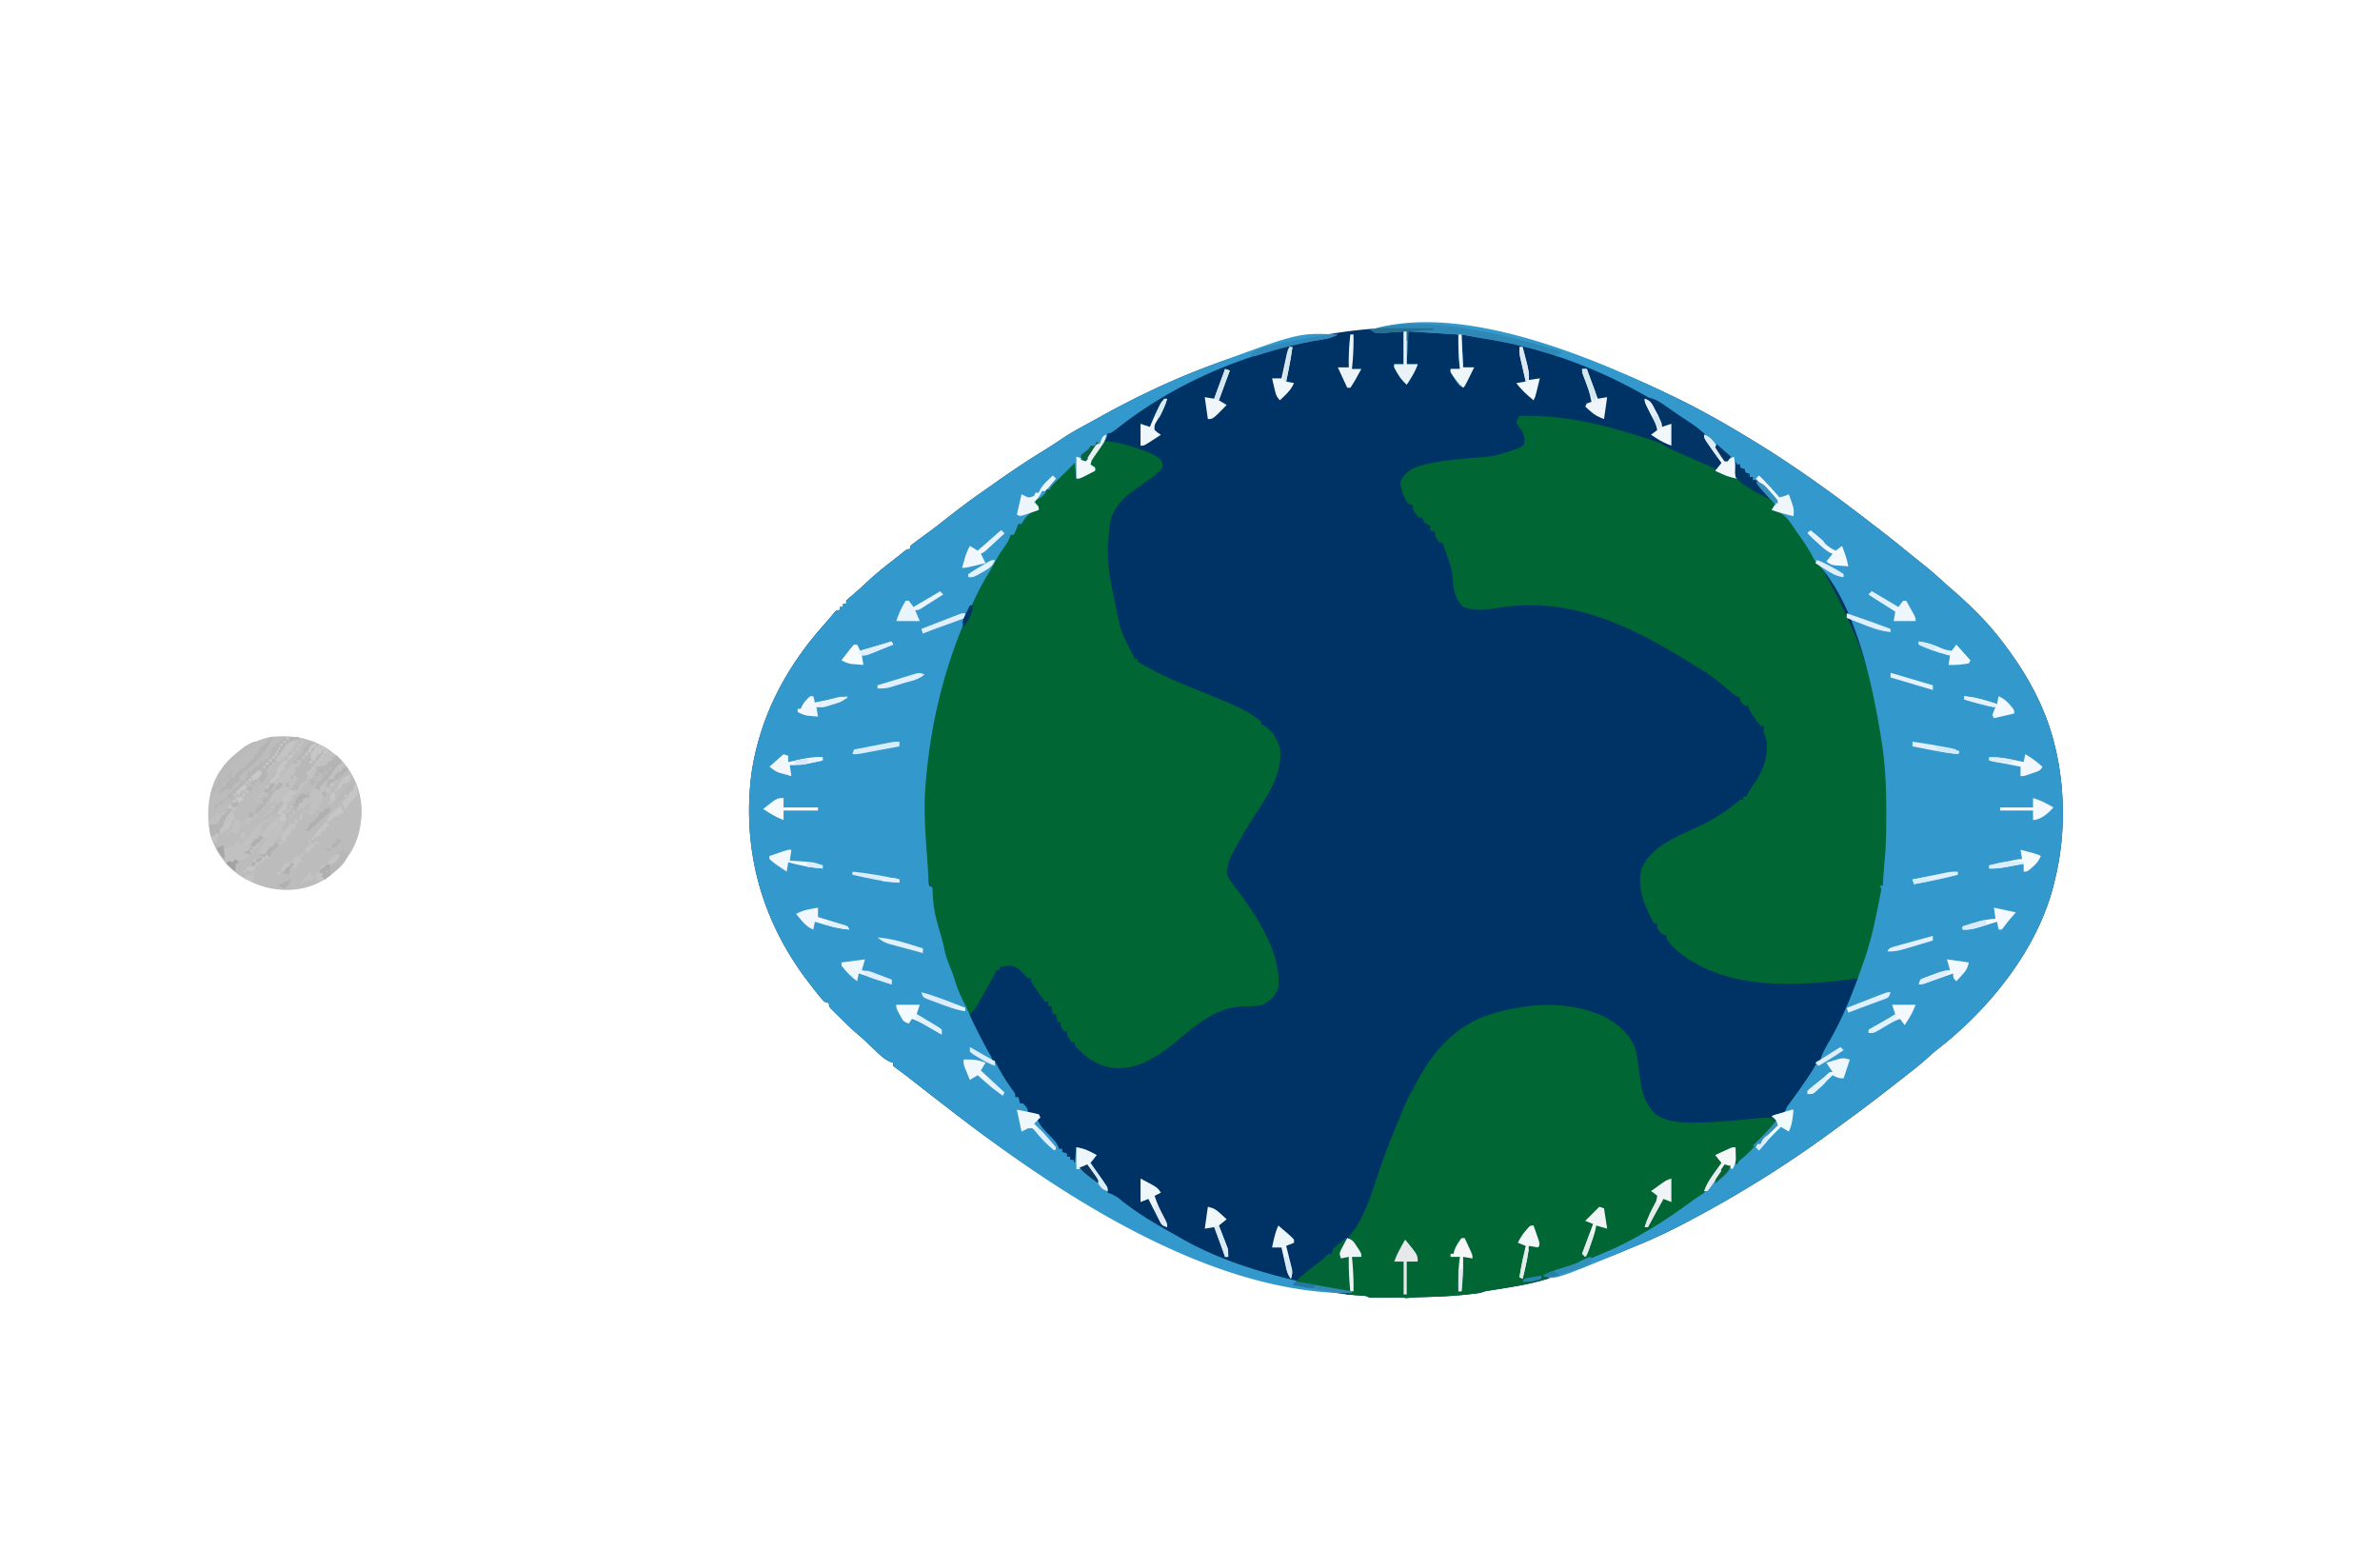 <svg width="1520" height="990" xmlns="http://www.w3.org/2000/svg"><path d="M896.42 828.627a93 93 0 0 0-5.035-.063l-2.95.024-3.078.039q-3.017.038-6.035.062l-2.703.036c-2.199-.098-2.199-.098-4.199-1.098a160 160 0 0 0-5.625-.402c-7.88-.562-15.605-1.781-23.375-3.16-.734-.13-1.468-.26-2.224-.392-15.215-2.712-29.998-6.498-44.776-11.046l-3.177-.977c-67.849-21.16-130.077-59.115-185.923-102.547a970 970 0 0 0-5.353-4.124 1494 1494 0 0 1-18.638-14.508 300 300 0 0 0-9.784-7.406l-3.125-2.438v-2l-2.074-.613c-3.944-1.87-6.625-4.56-9.738-7.575l-3.77-3.578-1.807-1.72c-1.822-1.712-3.699-3.342-5.61-4.952-3.999-3.454-7.746-7.16-11.5-10.875l-1.93-1.89-1.79-1.785-1.623-1.61c-1.158-1.402-1.158-1.402-1.158-3.402l-3-1c-3.263-3.44-6.107-7.247-9-11l-1.348-1.747c-29.7-38.817-42.386-84.44-36.097-133.305 5.473-36.233 21.978-67.342 46.138-94.47 2.384-2.696 4.685-5.465 7.002-8.22 1.305-1.258 1.305-1.258 3.305-1.258v-2h2v-2h2v-2c1.328-1.34 1.328-1.34 3.25-2.938 3.554-3.011 6.976-6.127 10.375-9.312 6.47-6.004 13.388-11.368 20.375-16.75l2.785-2.316c2.215-1.684 2.215-1.684 4.215-1.684v-2a153 153 0 0 1 6.875-5.25q2.213-1.626 4.422-3.258l2.342-1.727c3.88-2.9 7.678-5.898 11.486-8.89 6.804-5.317 13.69-10.464 20.772-15.405 2.512-1.756 5.016-3.524 7.521-5.29 9.763-6.863 19.56-13.584 29.742-19.81 4.955-3.032 9.804-6.23 14.644-9.442 4.681-3.067 9.497-5.787 14.426-8.437a498 498 0 0 0 7.637-4.21c22.96-12.798 46.5-24.081 71.133-33.281l2.681-1.002c25-9.248 50.63-15.615 76.944-19.748l2.052-.324c72.74-11.398 145.956 7.534 211.323 39.074l2.97 1.42c15.474 7.435 30.334 15.713 45.03 24.58l2.69 1.612c26.575 15.975 51.862 33.957 76.386 52.905a989 989 0 0 0 5.315 4.065c7.412 5.65 14.662 11.48 21.88 17.379a662 662 0 0 0 9.104 7.289c4.148 3.306 8.096 6.798 12.008 10.379a333 333 0 0 0 6.332 5.57c11.65 10.176 23.057 21.356 32.285 33.8l2.398 3.177c14.048 18.912 25.195 39.794 30.602 62.824l.594 2.47c6.057 26.34 5.953 56.31-.594 82.53l-.535 2.269c-10.01 41.617-40.9 79.997-74.14 105.907-2.31 1.812-4.47 3.72-6.638 5.699-5.346 4.799-11.013 9.175-16.689 13.573a1392 1392 0 0 0-6.232 4.876c-10.02 7.859-20.178 15.503-30.47 23a1159 1159 0 0 0-6.44 4.742 725.4 725.4 0 0 1-86.856 54.934l-2.694 1.457c-12.203 6.575-24.455 12.596-37.327 17.745-2.677 1.08-5.326 2.223-7.979 3.36-12.075 5.016-24.434 9.33-36.86 13.387-2.402.804-4.733 1.66-7.077 2.613-11.56 4.37-23.93 6.213-36.077 8.13l-3.006.476-2.69.415c-2.44.389-2.44.389-5.29 1.417-2.73.379-5.447.71-8.188 1l-2.482.265c-8.15.814-16.31 1.146-24.495 1.393l-2.96.096-2.633.072c-7.11.55-7.11.55-8.242.174" fill="#003365"/><path d="M694.47 675.248a61.3 61.3 0 0 1-8.05-7.621v-2h-2c-3-4.385-3-4.385-3-7h-2c-2-3-2-3-2-6h-2l-1-5h-2l-1-5h-2v-3h-2a113 113 0 0 1-4.625-6.375l-1.273-1.828c-3.102-4.532-3.102-4.532-3.102-6.797h-2l-5-5c-2.42-1.963-3.938-3.022-7.094-2.957-1.98.24-3.945.59-5.906.957v2h-2l-.833 1.697c-2.203 4.346-4.643 8.563-7.042 12.803l-1.605 2.879-1.575 2.777-1.42 2.526c-1.607 2.442-3.394 4.327-5.525 6.318-4.09-7.366-6.863-14.998-9.582-22.938a153 153 0 0 0-3.668-9.562c-1.514-3.681-2.462-7.264-3.222-11.165-.507-2.242-1.176-4.317-1.95-6.48-1.67-4.925-2.768-9.881-3.765-14.98l-.538-2.59c-.745-3.75-1.276-7.127-1.263-10.965-.014-3.78-.96-6.695-2.012-10.32-.5-3.28-.788-6.57-1.063-9.875l-.242-2.915c-.245-3.07-.47-6.14-.695-9.21l-.232-2.917c-3.538-46.285 5.886-95.026 24.544-137.333l1.397-3.2c4.39-9.977 9.013-19.817 14.728-29.112l1.151-1.896a658 658 0 0 1 8.904-14.175 106 106 0 0 0 3.078-5.172l1.43-2.195h2l.937-2.375c1.063-2.625 1.063-2.625 2.063-4.625h2l.75-1.75c1.465-2.637 2.925-4.324 5.25-6.25 2.75-.75 2.75-.75 5-1l-4-5c2.52-2.7 4.693-4.403 8-6l1-2h2l.8-1.784c1.25-2.308 2.565-3.825 4.423-5.67l1.88-1.874 1.96-1.922 1.97-1.97c4.827-4.78 4.827-4.78 5.967-4.78v11l4.875-2.5c4.875-2.5 4.875-2.5 7.125-2.5l-4-4c1.388-3.89 3.215-6.966 5.625-10.313l1.914-2.675 1.461-2.012c7.347.415 13.81 1.917 20.75 4.312l2.746.897c5.013 1.694 9.464 3.318 13.504 6.79 1.098 2.52 1.098 2.52 1 5-1.379 1.888-1.379 1.888-3.563 3.688l-2.496 2.075c-3.294 2.507-6.669 4.874-10.066 7.238-8.259 5.765-15.336 11.94-17.315 22.306-.34 2.583-.59 5.16-.81 7.756l-.273 2.584c-1.16 12.627.71 24.679 3.424 36.96.476 2.154.937 4.31 1.396 6.468 2.957 14.839 2.957 14.839 9.617 28.235 1.086 1.69 1.086 1.69 2.086 4.69h2v2l1.63.79a116 116 0 0 1 5.022 2.734c8.595 4.844 17.462 8.7 26.598 12.414 34.77 14.15 34.77 14.15 45.75 22.063v2l1.687.625c5.417 3.22 8.48 8.488 10.313 14.375 2.232 17.449-9.48 32.716-18.433 46.68a243 243 0 0 0-9.692 16.632l-1.109 2.082c-3.588 6.896-3.588 6.896-4.766 14.48 1.152 3.6 2.803 5.749 5.133 8.68 13.108 17.168 29.97 42.018 27.867 64.446-1.793 5.485-5.028 8.348-10 11-3.47.98-6.62 1-10.188.937-18.452-.124-31.154 10.989-44.687 22.266-16.97 14.115-36.645 24.97-57.074 10.418m376.324-68.375c-2.404-2.273-4.444-4.56-6.375-7.246v-2l-1.875-.813c-2.125-1.187-2.125-1.187-4.125-4.187v-3h-2c-5.915-10.521-11.333-22.825-8-35 6.323-14.148 21.505-19.903 34.687-26.063 10.53-4.926 19.525-10.27 28.313-17.937h2v-2h2l.82-1.738c1.2-2.3 2.565-4.33 4.055-6.45 5.76-8.52 8.817-16.494 8.125-26.812-.924-3.276-.924-3.276-2-6v-4h-2c-1.69-2.082-1.69-2.082-3.563-4.813l-1.878-2.707c-1.559-2.48-1.559-2.48-2.559-5.48h-2c-1.625-1.375-1.625-1.375-3-3v-2l-1.62-.676c-3.173-1.766-5.736-4.121-8.443-6.511-5.678-4.89-11.489-8.977-17.937-12.813q-2.163-1.334-4.324-2.672c-38.943-23.955-76.725-42.42-122.946-34.664-7.553 1.23-14.177 1.955-21.543-.664-5.907-5.4-6.503-12.48-6.917-20.082-.395-4.27-1.75-7.94-3.27-11.918q-.854-2.528-1.688-5.063l-.76-2.285-.552-1.652h-2c-3-4.385-3-4.385-3-7l-3-1v-3l-1.938-.813c-2.062-1.187-2.062-1.187-3.062-4.187h-2c-4-4.353-4-4.353-4-8l-3-1c-2.817-4.07-5-9.04-5-14 2.147-4.667 4.806-7.082 9.415-9.065 10.951-3.96 22.894-4.81 34.398-5.997 15.845-1.066 15.845-1.066 30.687-6l1.97-1.036c1.524-.812 1.524-.812 2.53-1.902.64-4.37-.202-6.603-2.625-10.125-.73-.963-.73-.963-1.477-1.945l-.898-1.93c.852-2.242.852-2.242 2-4 26.432-.946 51.945 5.029 77 13l1.946.61c15.778 5.02 31.306 11.882 46.054 19.39v2l2.125.312c3.263.78 5.897 2.166 8.875 3.688h2v-10l1 2h2v2l3 1v2l3 1v2h2v2h2c4.92 4.768 8.985 10.47 13 16l-2 2 3.437 1.25c6.321 3.188 9.7 9.036 13.563 14.75l1.292 1.878c4.454 6.476 8.693 12.96 12.467 19.86 1.175 2.14 2.38 4.26 3.6 6.375 6.29 10.997 11.703 22.227 16.641 33.887l.957 2.232c9.06 21.348 14.318 43.938 18.043 66.768l.5 2.964c5.897 36.3 4.003 74.984-3.997 110.775a473 473 0 0 0-1.4 6.57c-2.41 11.234-6.122 21.925-10.103 32.69q-4 .506-8 1l-2.146.27c-35.732 4.357-77.324 5.316-106.479-19.023" fill="#063"/><path d="M985.42 814.627a62.2 62.2 0 0 1 12.25-4.938c25.398-7.612 52.48-21.155 73.75-37.062l5.875-4.25c2.468-1.8 4.924-3.591 7.32-5.484 1.805-1.266 1.805-1.266 3.805-1.266l.184-2.043c1.126-4.078 3.365-6.913 5.88-10.27l1.43-1.955a743 743 0 0 1 3.506-4.732l-4-5q2.685-1.256 5.375-2.5l3.023-1.406c2.602-1.094 2.602-1.094 4.602-1.094v10l1-1 1.383-1.13c3.946-3.246 7.34-6.685 10.644-10.577 3.22-3.741 6.59-7.345 9.934-10.973 2.055-2.14 2.055-2.14 3.04-4.32l-3-1c2-2 2-2 5-2.375l3-.625c1.032-1.798 1.032-1.798 2-4a192 192 0 0 1 3.5-4.813 396 396 0 0 0 9.936-14.187l1.325-1.96c1.773-2.662 3.222-4.99 4.238-8.04h2l.75-2.566c1.362-3.74 3.217-6.975 5.25-10.372 9.284-16.037 15.977-33.575 22-51.062l1.14-3.293c4.005-12.284 6.606-25.09 9.07-37.762l.534-2.726c.465-2.256.465-2.256-.744-4.22h2l.184-2.64.254-3.61.246-3.515a215 215 0 0 1 .566-6.69c.962-9.878.994-19.752 1-29.67v-2.821c-.017-15.22-.74-30.012-3.252-45.053l-.52-3.196c-5.606-33.62-16.306-84.63-41.48-109.804a114 114 0 0 1-2.188-4c-2.372-4.343-5.03-8.362-7.93-12.371a163 163 0 0 1-3.827-5.602c-4.109-6.114-6.776-9.337-14.055-11.027l2-4-2.625-2.773-3.375-3.602-1.734-1.828-1.64-1.758-1.524-1.62c-1.102-1.42-1.102-1.42-1.102-3.42h-2v-2h-2a263 263 0 0 1-4-5l-2-1v-2h-2v9c-5.07-.653-9.42-2.854-14-5l4-5-1.01-1.42a1561 1561 0 0 1-4.49-6.391l-1.59-2.237-1.504-2.158-1.396-1.984c-1.01-1.81-1.01-1.81-1.01-4.81l-1.755-.826c-2.224-1.162-4.144-2.456-6.167-3.94-39.753-28.734-84.848-48.29-133.417-55.806-4.567-.733-9.112-1.586-13.66-2.427l1 21h7l-6 12h-3c-1.606-1.898-1.606-1.898-3.189-4.375l-1.605-2.46c-1.207-2.165-1.207-2.165-1.207-4.165h6l-.219-2.02-.28-2.793-.282-2.707c-.303-4.817-.219-9.653-.219-14.48l-32-2-1 21h7c-1.642 4.776-4.265 8.794-7 13-3.679-3.285-5.752-6.664-8-11v-2h6v-21c-5.79.407-5.79.407-11.577.838l-2.193.139-2.237.158c-1.993-.135-1.993-.135-4.993-2.135 56.936-17.727 139.47 16.619 190 41l2.97 1.42c15.474 7.435 30.334 15.713 45.03 24.58l2.69 1.612c26.575 15.975 51.862 33.957 76.386 52.905a989 989 0 0 0 5.315 4.065c7.412 5.65 14.662 11.48 21.88 17.379a662 662 0 0 0 9.104 7.289c4.148 3.306 8.096 6.798 12.008 10.379a333 333 0 0 0 6.332 5.57c11.65 10.176 23.057 21.356 32.285 33.8l2.398 3.177c14.048 18.912 25.195 39.794 30.602 62.824l.594 2.47c6.057 26.34 5.953 56.31-.594 82.53l-.535 2.269c-10.01 41.617-40.9 79.997-74.14 105.907-2.31 1.812-4.47 3.72-6.638 5.699-5.346 4.799-11.013 9.175-16.689 13.573a1392 1392 0 0 0-6.232 4.876c-10.02 7.859-20.178 15.503-30.47 23a1159 1159 0 0 0-6.44 4.742 725.4 725.4 0 0 1-86.856 54.934l-2.694 1.457c-12.203 6.575-24.455 12.596-37.327 17.745-2.677 1.08-5.326 2.223-7.979 3.36-43.952 18.257-43.952 18.257-51 15.438m-125.734 11.187c-89.429-1.127-184.366-63.826-252.366-116.711a970 970 0 0 0-5.353-4.124 1494 1494 0 0 1-18.638-14.508 300 300 0 0 0-9.784-7.406l-3.125-2.438v-2l-2.074-.613c-3.944-1.87-6.625-4.56-9.738-7.575l-3.77-3.578-1.807-1.72c-1.822-1.712-3.699-3.342-5.61-4.952-3.999-3.454-7.746-7.16-11.5-10.875l-1.93-1.89-1.79-1.785-1.623-1.61c-1.158-1.402-1.158-1.402-1.158-3.402l-3-1c-3.263-3.44-6.107-7.247-9-11l-1.348-1.747c-29.7-38.817-42.386-84.44-36.097-133.305 5.473-36.233 21.978-67.342 46.138-94.47 2.384-2.696 4.685-5.465 7.002-8.22 1.305-1.258 1.305-1.258 3.305-1.258v-2h2v-2h2v-2c1.328-1.34 1.328-1.34 3.25-2.938 3.554-3.011 6.976-6.127 10.375-9.312 6.47-6.004 13.388-11.368 20.375-16.75l2.785-2.316c2.215-1.684 2.215-1.684 4.215-1.684v-2a153 153 0 0 1 6.875-5.25q2.213-1.626 4.422-3.258l2.342-1.727c3.88-2.9 7.678-5.898 11.486-8.89 6.804-5.317 13.69-10.464 20.772-15.405 2.512-1.756 5.016-3.524 7.521-5.29 9.763-6.863 19.56-13.584 29.742-19.81 4.955-3.032 9.804-6.23 14.644-9.442 4.681-3.067 9.497-5.787 14.426-8.437a498 498 0 0 0 7.637-4.21c22.96-12.798 46.5-24.081 71.133-33.281l2.681-1.002c54.417-20.13 54.417-20.13 79.32-18.998-3.033 1.692-5.712 2.443-9.13 3.008l-3.093.537-3.34.58c-44.97 8.308-88.435 27.024-124.542 55.219-4.703 3.656-4.703 3.656-6.896 3.656l-.357 1.789c-.67 2.308-1.496 3.68-2.928 5.594l-1.358 1.847-1.42 1.895c-3.49 4.048-3.49 4.048-4.937 8.875l3 2v2q-2.434 1.256-4.875 2.5l-2.742 1.406c-2.383 1.094-2.383 1.094-4.383 1.094l-1-10q-3.722 3.683-7.438 7.375l-2.142 2.117-2.04 2.03-1.89 1.874c-1.58 1.55-1.58 1.55-2.49 3.604h-2l-.688 1.812c-1.645 2.743-3.582 3.608-6.312 5.188 0 2.463.855 3.852 2 6l-3.25 1.125c-4.018 1.68-5.52 4.158-7.75 7.875h-2l-.938 2.375c-1.062 2.625-1.062 2.625-2.062 4.625h-2l-.688 2.062c-1.33 2.979-3.029 5.382-4.96 7.997-1.903 2.733-3.449 5.623-5.032 8.55-1.396 2.528-2.878 4.989-4.382 7.453a145 145 0 0 0-6.938 12.938l-1.59 3.34c-17.162 36.273-26.87 73.669-30.41 113.66l-.25 2.765c-1.338 15.872-.247 31.597.972 47.438a396 396 0 0 1 .502 7.844l.221 3.86.18 3.478.375 2.615 2 1c.211 2.035.316 4.08.375 6.125.452 8.042 2.327 15.165 4.625 22.875 1.1 3.759 2.143 7.466 2.875 11.312.914 4.228 2.386 8.04 4.06 12.02 1.14 2.855 2.075 5.737 3.003 8.668 1.554 4.767 3.462 9.128 5.816 13.55 1.26 2.478 2.341 5.006 3.423 7.565 1.446 3.312 3.074 6.532 4.698 9.76l1.06 2.116c2.287 4.546 4.675 9.016 7.253 13.407.812 1.602.812 1.602.812 3.602h2l1.066 2.055c3.17 5.973 6.593 11.51 10.614 16.949 1.32 1.996 1.32 1.996 1.32 3.996h2l1 4h2c3 3.462 3 3.462 3 6l3.437.375 3.563.625 1 2-2 1c1.904 4.73 5.634 8.05 9.1 11.666 2.297 2.438 3.827 4.114 4.9 7.334h2v2l3 1v2h2v2h2l1 2 1-10c4.86.607 8.74 2.728 13 5l-4 5 1.01 1.42a1508 1508 0 0 1 4.49 6.393l1.59 2.236 1.504 2.158 1.396 1.984c1.01 1.809 1.01 1.809 1.01 4.809l2.266.816c2.632 1.14 4.31 2.284 6.484 4.122 11.177 8.926 23.754 16.164 36.25 23.062l3.324 1.918c24.744 13.882 52.17 21.87 79.676 28.082l2.27.52c8.193 1.873 16.41 3.305 24.73 4.48l-.219-2.02c-.673-6.685-.898-13.263-.78-19.98l-5 1c-1-3-1-3 0-5.48l1.441-2.708 1.433-2.73 1.13-2.082c3.623 1.208 4.151 2.297 6.186 5.437l1.606 2.434c1.207 2.129 1.207 2.129 1.207 4.129h-6l.22 2.273c1.223 13.507 1.223 13.507.78 19.727-1 1-1 1-4.734 1.187" fill="#3398cb"/><path d="M896.42 828.627a93 93 0 0 0-5.035-.063l-2.95.024-3.078.039q-3.017.038-6.035.062l-2.703.036c-2.199-.098-2.199-.098-4.199-1.098-2.204-.23-4.414-.41-6.625-.563l-3.602-.253-2.773-.184 4-2v-22h6l-8-13 4.2-5.273c6.331-9.588 9.672-20.441 13.362-31.227a5336 5336 0 0 1 4.195-12.137 286 286 0 0 1 6.243-16.363l1.816-4.45 1.746-4.238.881-2.142c5.381-13.061 5.381-13.061 8.557-18.17l.902-1.805c10.384-20.767 24.912-38.132 47.453-45.734 24.185-7.601 50.565-9.664 74.082 1.289 8.745 4.74 15.924 10.798 19.563 20.25 1.304 4.83 1.855 9.72 2.418 14.684 1.222 10.37 2.774 19.863 10.582 27.316 7.305 4.704 14.635 5.217 23.125 5.25l2.78.012c11.362-.09 22.665-1.201 33.97-2.283.762-.07 1.526-.14 2.313-.214q2.16-.2 4.32-.421c3.711-.343 6.88-.298 10.492.656-1.52 3.508-3.6 5.953-6.188 8.75-2.89 3.145-5.733 6.308-8.5 9.562-2.855 3.296-5.928 5.949-9.312 8.688l-1 2-2-1 1-10-12 6 4 4-.994 1.42q-2.226 3.194-4.443 6.393l-1.565 2.236-1.494 2.158-1.38 1.984c-1.29 1.92-1.29 1.92-2.124 4.809a84 84 0 0 1-4.027 2.723c-2.379 1.54-4.633 3.215-6.91 4.902-10.75 7.803-21.58 14.827-33.25 21.187l-2.986 1.634c-5.843 3.135-11.74 5.862-17.888 8.343-2.85 1.175-5.635 2.445-8.427 3.754-5.773 2.65-11.687 4.737-17.7 6.77l-3.173 1.087q-3.817 1.308-7.639 2.6l2 2c-10.583 2.926-21.168 4.98-32.012 6.692l-3.008.476-2.69.415c-2.44.389-2.44.389-5.29 1.417-2.73.379-5.447.71-8.188 1l-2.482.265c-8.15.814-16.31 1.146-24.495 1.393l-2.96.096-2.633.072c-7.11.55-7.11.55-8.242.174" fill="#006634"/><path d="m159.42 562.627-2.734-1.352c-10.78-5.847-18.49-16.008-22.266-27.648-2.772-13.88-1.907-28.427 5.625-40.688 8.43-11.463 18.392-19.044 32.375-22.312 15.068-1.545 27.787.694 40 10l3.125 2.25c9.381 8.974 14.877 20.515 15.416 33.492.13 13.91-3.499 25.474-12.916 35.883l-2.625 2.375-1.527 1.645c-14.173 14.234-37.34 15.202-54.473 6.355" fill="#bcbcbc"/><path d="M1096.42 299.627c-33.908-14.524-33.908-14.524-39-20l-1.75-1.75-1.25-1.25 4-2c-.838-4.71-3.355-8.772-5.56-12.955-1.489-2.888-2.44-4.747-2.44-8.045 5.984.388 9.732 3.113 14.5 6.437l2.382 1.636a1057 1057 0 0 1 4.807 3.33 303 303 0 0 0 6.424 4.3c5.897 3.916 10.824 7.324 13.801 13.98 2.09 4.46 5.205 8.34 8.086 12.317z" fill="#023465"/><path d="m146.42 533.627-2-1 2-1zm5-1c-2-1-2-1-2.813-2.813-.187-2.187-.187-2.187 1.126-4.437l1.687-1.75h2c0 7 0 7-2 9m-3-1-2-1 2-1zm7-4-2-1 2-1zm3-1-3-1c1.25-2 1.25-2 3-4h4v2h-2l-1 2zm10-3-2-1 2-1zm2-2-2-1 2-1zm-6 0h-2v-2h2zm8-1-2-2 3-2 1 2h-2zm6 0-2-2 4-6-2-1v2c-2-1-2-1-3-3l-1 2-3-1c1.56-3.827 4.032-6.18 7-9l2-2-2-1-1 3h-2v-4h2v-2a181 181 0 0 1 4.477-3.691c1.688-1.35 1.688-1.35 3.21-3.621l1.313-1.688h3v-2a383 383 0 0 1 4.398-3.56c2.428-2.184 3.917-4.654 5.602-7.44 5.556.673 10.288 3.012 13.937 7.25l1.063 1.75h-2v2h-2l-1 2-2 3-5-1-.875 2.312c-1.125 2.688-1.125 2.688-3.125 5.688h-2v2a180 180 0 0 1-4 4l-1.625 2.25-1.375 1.75h-2l-1 4h-2l-2 6h-2v2zm-12-1-2-1 2-1zm2-2-2-1 2-1zm7-1h-2v-2h2zm-4-3-2-1 2-1zm4-9-2-1 2-1z" fill="#c1c1c1"/><path d="M862.42 824.627c-12.014-.25-23.383-3.16-35-6 3.396-3.6 7.152-6.554 11.062-9.563q1.865-1.436 3.723-2.878l1.653-1.272c1.624-1.285 1.624-1.285 3.138-2.947 1.424-1.34 1.424-1.34 3.424-1.34l1-3c1.848-1.824 1.848-1.824 4.062-3.688l2.223-1.886 1.715-1.426 1 2c-.777 1.875-.777 1.875-1.938 4-1.63 2.843-1.63 2.843-2.062 6h5a175 175 0 0 1 1 22" fill="#026535"/><path d="M934.42 247.627c-3.255-3.023-5.69-6.205-8-10v-2h6l-.219-2.02-.28-2.793-.282-2.707c-.303-4.817-.219-9.653-.219-14.48l-32-2-1 21h7c-1.642 4.776-4.265 8.794-7 13-3.679-3.285-5.752-6.664-8-11v-2h6v-21c-5.79.407-5.79.407-11.577.838l-2.193.139-2.237.158c-1.993-.135-1.993-.135-4.993-2.135 34.482-10.736 88.947 3.878 122 14l-2 2c-4.683-.178-9.376-1.803-13.855-3.113-11.357-3.317-22.694-5.545-34.37-7.428-4.603-.762-9.188-1.613-13.775-2.46l1 21h7q-1.465 2.97-2.938 5.938l-1.652 3.34c-1.41 2.723-1.41 2.723-2.41 3.723" fill="#3088b7"/><path d="M169.42 545.627q-2.514-.428-5-1a983 983 0 0 1 2.375-3.875c.44-.72.882-1.44 1.336-2.18 1.29-1.945 1.29-1.945 3.29-3.945l-4 1-1-3 2.186-2.125c1.98-1.952 3.687-3.98 5.376-6.188l2.437-2.687h4v-2h2l2 4h-2v2l-2 1 .312 2.125c-.442 4.07-2.657 5.84-5.312 8.875-1.305 2.712-1.305 2.712-2 5h-2l-1 2zm-8-1h-2v-2h2zm2-1-3-3 5-3v3l-2 1zm4-6-2-1 2-1zm19-16h-2v-2h2zm12-1-2-1c1.75-5.75 1.75-5.75 4-8-3.726 1.119-3.726 1.119-6 4l-3 1-1 2-1-3 2-3h2l-1-3 1.937-.375 2.063-.625 1-2h2v-3l1.75-.188c3.118-1.125 4.264-3.23 6.25-5.812h2l-.62 2.012-.817 2.676-.81 2.636c-.716 2.546-1.27 5.076-1.753 7.676h-2l1 4h-2l-1 2zm-10-1h-2v-2h2zm-4 0-2-1 2-1zm2-2h-2l1-2zm1-2h-2l1-2zm24-16-2-3 7-10 4 2v2h-2v2h-2l-1 3h-2v2h-2z" fill="#c1c1c1"/><path d="m165.42 511.627-3-1h3zm1-2-2-1 2-1zm2-2-2-1 2-1zm-4 0-2-1 2-1zm6-2h-2l1-2zm-4 0-3-1h3zm5-2-2-1 2-1zm-4 0-2-1 2-1zm5-2c0-3.517.824-4.371 3-7h-2v2h-2l-2 5h-2c.56-3.362 1.363-6.015 3-9l.855-1.88c1.261-2.336 2.725-4.043 4.52-5.995 2.206-2.442 3.935-4.623 5.687-7.438 2.335-3.237 4.214-4.32 7.938-5.687 2.875-.188 2.875-.188 5 0v3h-2l-.25 1.75c-.966 2.897-2.477 4.253-4.75 6.25l-2 1q-1.025 1.988-2 4l-2 2 1 2h-2l-.75 1.687c-1.812 3.353-3.78 6.579-7.25 8.313" fill="#bdbdbd"/><path d="m148.42 551.627-5-2-1-8h3l2-2 2 1 1-4 4 3 1-3h2v-2h2l.687-1.688c1.69-2.974 3.78-5.032 6.313-7.312h2c-1.875 5.75-1.875 5.75-3 8h-2v2h-2l1 3h-2l-.375 1.875c-.625 2.125-.625 2.125-2.625 4.125l2 2c-3.318 1.734-6.344 3.188-10 4zm5-14-2-2h2zm2-1-2-2 2-4 2 4h-2zm15-11h-2v-2h2zm2-1-2-1 1-2zm2-2h-2v-2h2z" fill="#c1c1c1"/><path d="M190.42 504.627h-5l5-8-4-2 2-1c.652-2.025.652-2.025 1-4h2l1-5h2v-2h2v-2c2.2-2.428 4.26-4.174 7-6-.455 2.547-.98 3.973-2.563 6.062-1.735 1.938-1.735 1.938-1.437 4.938l1-2h2l1-4h2l1-2 1 2-1.898 2.52-3.727 4.95c-3.663 4.418-3.663 4.418-5.75 9.592l-.625 1.938-4 2c-.805 2.05-.805 2.05-1 4m9-17-1-2-1 2zm-14 15h-3v-3h2zm1-3-3-1h3zm1-2h-2v-2h2z" fill="#b8b8b8"/><path d="m180.42 546.627-1-3h2zm3-3h-2v-2h2zm2-1-3-3h2l1-4h2l1-2 2-3h2l1-2 2.75-1.25c3.924-2.113 5.526-4.27 8.25-7.75l2-1 1-2c2.562-.625 2.562-.625 5-1-1 3-1 3-3.063 4.187-2.772 1.71-4.89 3.457-7.25 5.688l-2.113 1.992c-1.904 2.58-1.896 3.998-1.574 7.133h-2l-1 2c-3 2-3 2-6 2l-1 2zm29-27-3-1h3zm1-2h-2v-2h2zm2-1-3-3h2v-2a341 341 0 0 1 4.465-3.625c2.058-1.844 3.28-3.933 4.535-6.375.934 3.01 1.044 3.867 0 7-3.444 3-3.444 3-6 3v3h-2z" fill="#bcbcbc"/><path d="M898.42 826.627h-2v-21h-6c1.764-4.972 4.394-9.434 7-14 8 9.714 8 9.714 8 14h-7z" fill="#e6e9ea"/><path d="M587.42 396.627h-15c1.7-5.096 3.31-8.516 6-13h2l3 4 17-10 2 2a2009 2009 0 0 1-7.875 5l-2.262 1.445-2.168 1.367-2 1.27c-1.695.918-1.695.918-3.695.918z" fill="#eaf4fc"/><path d="M1223.42 396.627h-14l1-6-17-11 2-2 17 10 3-4h2a1223 1223 0 0 1 3 5.375l1.687 3.023c1.313 2.602 1.313 2.602 1.313 4.602" fill="#edf5fd"/><path d="m1244.42 424.627 1-6-2.09-.516c-6.287-1.621-12.07-3.644-17.91-6.484v-2c4.576.603 8.477 1.834 12.75 3.562 4.01 1.785 4.01 1.785 8.25 2.438l3-4 9 10-1 2c-4.364.856-8.56 1.108-13 1" fill="#f1f9fe"/><path d="M898.42 245.627c-3.679-3.285-5.752-6.664-8-11v-2h6v-21h2v21h7c-1.642 4.776-4.265 8.794-7 13" fill="#ebf2f7"/><path d="M817.42 255.627c-2.57-2.571-2.8-4.605-3.625-8.125-.26-1.096-.52-2.191-.79-3.32l-.585-2.555h6l.84-3.867q.548-2.505 1.098-5.008l.552-2.55.537-2.442.492-2.254c.481-1.88.481-1.88 1.481-3.88h2c-.673 5.026-1.544 9.973-2.563 14.938l-.42 2.073q-.506 2.496-1.017 4.99l5 1c-1.408 3.215-3.103 5.322-5.625 7.75l-1.914 1.86z" fill="#eff7fa"/><path d="m771.42 267.627-2-14 6 1 7-19 3 1-7 19 5 3c-8.75 9-8.75 9-12 9" fill="#eff6fa"/><path d="M1024.42 267.627c-4.035-1.614-5.797-2.405-8.813-5.125l-1.832-1.633-1.355-1.242 1-2 3-1c-1.16-5.992-2.79-11.323-5.195-16.934-.805-2.066-.805-2.066-.805-4.066h3l7 19 6-1z" fill="#eff5f9"/><path d="m569.42 628.627-21-7-1 5c-4.004-2.974-6.997-6.053-10-10v-2l15-2-2 7 2.043.34c3.536.79 6.876 1.975 10.27 3.223l1.955.708q2.367.86 4.732 1.729z" fill="#edf7fe"/><path d="M1193.42 659.627v-2l2.957-1.68 3.856-2.195 1.947-1.105c2.808-1.6 5.55-3.226 8.24-5.02l-2-6h15c-1.42 3.55-2.612 6.187-4.625 9.312l-1.352 2.114-1.023 1.574-3-4c-5.152 1.882-9.594 4.69-14.258 7.54-2.742 1.46-2.742 1.46-5.742 1.46" fill="#f3f9fe"/><path d="M1154.42 698.627v-2a113 113 0 0 1 5.312-4.438c3.853-3.014 3.853-3.014 7.418-6.347 1.27-1.215 1.27-1.215 3.27-1.215l-4-6c1.746-.533 3.497-1.05 5.25-1.563l2.953-.878c2.797-.56 2.797-.56 6.797.44l-4 12c-3.106 0-4.353-.54-7-2l-2.738 2.626-3.574 3.375-1.803 1.734-1.748 1.64-1.603 1.524c-1.534 1.102-1.534 1.102-4.534 1.102" fill="#eff7fd"/><path d="M614.42 362.627a949 949 0 0 1 1.375-4.75l.773-2.672c.773-2.34 1.688-4.412 2.852-6.578l5 3 15-13 2 2q-3.184 2.972-6.375 5.937l-1.828 1.71-1.758 1.63-1.619 1.508c-1.42 1.215-1.42 1.215-3.42 2.215l.937 1.875 2.063 4.125q-3.187.754-6.375 1.5l-3.586.844c-3.039.656-3.039.656-5.039.656" fill="#f0f7fe"/><path d="M1292.42 556.627v-5l-3.543.656-4.644.844-2.33.434c-3.877.698-7.524 1.256-11.483 1.066v-2q4.687-1.004 9.375-2l2.695-.578 2.578-.547 2.38-.508c1.972-.367 1.972-.367 3.972-.367l-1-6q2.688.716 5.375 1.437l3.023.81c2.602.753 2.602.753 4.602 1.753-1.37 3.149-2.875 5.048-5.5 7.25l-1.844 1.578c-1.656 1.172-1.656 1.172-3.656 1.172" fill="#f4fafe"/><path d="m1225.42 628.627 1-3a90 90 0 0 1 7.875-3.188l2.223-.826c3.08-1.12 5.601-1.986 8.902-1.986l-2-7 14 2c-1.019 4.074-1.826 5.265-4.563 8.25l-1.94 2.14-1.497 1.61c-2-2-2-2-2-5l-1.804.643q-4.035 1.43-8.07 2.857l-2.84 1.012-2.716.957-2.507.888c-2.063.643-2.063.643-4.063.643" fill="#f2f8ff"/><path d="m601.42 660.627-2.887-1.68-3.8-2.195-1.897-1.105c-3.398-1.957-6.717-3.676-10.416-5.02l-2 3c-3.66-1.22-3.923-2.126-5.688-5.438l-1.324-2.433c-.988-2.13-.988-2.13-.988-4.13h15l-2 6 1.47.87a967 967 0 0 1 6.53 3.943l2.312 1.37 2.188 1.338 2.031 1.22 1.47 1.26z" fill="#f4fbfe"/><path d="M707.42 760.627c-4.2-1.4-5.76-4.443-8.188-7.938l-1.404-1.958c-3.408-4.834-3.408-4.834-3.408-7.104l-2.375 1.5c-2.625 1.5-2.625 1.5-4.625 1.5v-14c3.85.77 6.008 1.326 9.312 3.062l2.114 1.098 1.574.84-4 5 1.01 1.437q2.25 3.215 4.49 6.438l1.59 2.262 1.504 2.168 1.396 2c1.01 1.695 1.01 1.695 1.01 3.695" fill="#edf6fb"/><path d="M979.42 255.627c-4.136-3.381-7.813-6.666-11-11l6-1-.875-3.797-1.125-4.953-.578-2.5-.547-2.422-.508-2.222c-.367-2.106-.367-2.106-.367-6.106h2q1.01 3.84 2 7.687l.578 2.186c.97 3.796 1.672 7.173 1.422 11.127l7-1q-.714 2.938-1.438 5.875l-.808 3.305c-.754 2.82-.754 2.82-1.754 4.82" fill="#f0f8fb"/><path d="M1290.42 495.627v-6l-20-4v-2c5.234-.163 9.863.394 14.937 1.5l2.073.434a869 869 0 0 1 4.99 1.066l1-5c4.09 2.285 7.464 4.957 11 8-1.463 2.926-3.403 3.06-6.438 4.125l-2.996 1.07c-2.566.805-2.566.805-4.566.805" fill="#f2f7fe"/><path d="M1278.42 593.627h-2l-1-5c-1.17.36-2.338.722-3.543 1.094l-4.644 1.406-2.33.723c-3.927 1.18-7.333 2.11-11.483 1.777v-2c6.986-2.29 13.65-4.424 21-5l-1-7 14 3-2.813 3.25c-1.743 2.023-3.378 4.016-4.937 6.187z" fill="#f3f9fe"/><path d="M640.42 699.627c-5.594-4.061-10.86-8.38-16-13l-5 3a742 742 0 0 1-2-4.813l-1.125-2.707c-.875-2.48-.875-2.48-.875-5.48 5.22-.18 9.073.03 14 2l-3 5 15 14z" fill="#f0f7fd"/><path d="M745.42 783.627c-3.513-1.17-3.65-1.663-5.262-4.816l-1.2-2.315-1.226-2.432a787 787 0 0 1-4.312-8.437l-4.999 2v-15c10.75 5.626 10.75 5.626 13 9l-4 2c1.337 4.336 3.033 8.229 5.125 12.25 2.875 5.53 2.875 5.53 2.875 7.75" fill="#edf7fa"/><path d="M784.42 802.627h-2l-7-19-6 1 2-14c4.074 1.019 5.265 1.826 8.25 4.562l2.14 1.942 1.61 1.496-5 4 1.312 3.36 1.688 4.39.867 2.21.82 2.15.762 1.967c.551 1.923.551 1.923.551 5.923" fill="#f0f7f9"/><path d="M728.42 284.627v-14l6 2 .816-2.11c1.272-3.104 2.66-6.12 4.121-9.14l1.528-3.203c1.535-2.547 1.535-2.547 4.535-3.547-1.438 5.32-4.02 9.775-6.758 14.512-1.465 2.472-1.465 2.472-1.242 5.488 1.94 1.705 1.94 1.705 4 3q-2.682 1.758-5.375 3.5l-3.023 1.969c-2.602 1.53-2.602 1.53-4.602 1.53" fill="#eff6fa"/><path d="M1067.42 284.627c-3.55-1.42-6.187-2.612-9.313-4.625l-2.113-1.352-1.574-1.023 4-3c-.724-4.057-2.68-7.51-4.563-11.125-3.437-6.606-3.437-6.606-3.437-8.875 4.301 1.434 5.236 4.616 7.187 8.437l1.116 2.104c2.697 5.17 2.697 5.17 2.697 7.459l6-2z" fill="#f1f7fb"/><path d="m649.42 328.627 3-13 4 2c2.173-.147 2.173-.147 4-1l1-2h2l.773-1.766c1.344-2.448 2.845-4.051 4.852-5.984l1.914-1.86 1.461-1.39 2 2a564 564 0 0 1-3.375 4l-1.898 2.25-1.727 1.75h-2l-.813 1.812c-1.172 2.16-2.38 3.546-4.187 5.188l1.5 1.375c1.5 1.625 1.5 1.625 1.5 3.625a760 760 0 0 1-5.875 2.062l-3.305 1.16c-2.82.778-2.82.778-4.82-.222" fill="#edf5fc"/><path d="M673.42 734.627c-4.694-3.832-8.63-7.73-12.422-12.46-1.569-1.89-1.569-1.89-4.578-1.54l-4 2-3-14c10.84 2.148 10.84 2.148 14 3l1 2-4 4 1.793 1.723c4.61 4.505 8.657 8.895 12.207 14.277z" fill="#eff7fb"/><path d="m1123.42 734.627-2-2 1-2h2l.742-1.746c1.906-3.415 4.731-5.712 7.578-8.352 2.01-1.854 2.01-1.854 1.68-4.902-1.438-1.688-1.438-1.688-3-3l10.06-3.125c2.94-.875 2.94-.875 3.94-.875-.412 4.97-.796 9.445-3 14l-5-3c-4.916 4.82-9.713 9.607-14 15" fill="#f0fbfe"/><path d="M1052.42 783.627h-2c1.337-4.335 3.033-8.228 5.125-12.25 2.13-3.696 2.13-3.696 2.875-7.75-1.96-1.637-1.96-1.637-4-3q2.402-1.724 4.812-3.438l2.708-1.933c2.48-1.63 2.48-1.63 5.48-2.63v15l-5-2z" fill="#f0f4f6"/><path d="M824.42 816.627c-1.786-2.68-2.392-4.003-3.07-7.012l-.528-2.295-.527-2.38c-.182-.798-.364-1.595-.55-2.417q-.67-2.947-1.325-5.896h-6c.99-4.836 1.957-9.476 4-14a1716 1716 0 0 1 3.312 2.812l1.864 1.583c3.344 2.942 3.344 2.942 4.824 4.605v2l-5 2 .91 3.578 1.152 4.672.604 2.355.557 2.286.523 2.094c.286 2.266-.065 3.852-.746 6.015" fill="#ecf5fa"/><path d="M1145.42 329.627c-4.754-1.148-9.379-2.383-14-4l3-4c-1.662-4.124-4.623-7.066-7.625-10.25l-1.563-1.68q-1.9-2.04-3.812-4.07l2-2a186 186 0 0 1 13 14c2.17-.506 4-1 6-2 3.444 9.41 3.444 9.41 3 14" fill="#eef5fb"/><path d="M505.42 495.627q-2.379-.642-4.75-1.313l-2.672-.738c-2.578-.95-2.578-.95-6.578-3.95l9-8 3 1v4l3.29-.655 4.335-.844 2.16-.434c4.136-.796 7.98-1.226 12.215-1.066v2q-3.56.76-7.125 1.5l-2.016.434c-4.02.827-7.758 1.22-11.859 1.066z" fill="#f2f7fe"/><path d="M862.42 247.627h-2l-6-13h7l-.035-2.055a144 144 0 0 1 1.035-18.945h2a175 175 0 0 1-1 22h6q-1.185 2.157-2.375 4.312l-1.336 2.426c-1.024 1.797-2.142 3.54-3.289 5.262" fill="#edf4f8"/><path d="M551.42 424.627a424 424 0 0 1-4.75-.375c-.882-.07-1.763-.14-2.672-.21-2.569-.414-4.336-1.127-6.578-2.415a797 797 0 0 1 3.875-5l2.18-2.813 1.945-2.187h2l2 4 1.836-.55 18.164-5.45 1 2a3164 3164 0 0 1-8.875 3.5l-2.55 1.012c-1.21.473-1.21.473-2.442.957l-2.254.888c-1.879.643-1.879.643-3.879.643z" fill="#f6fbfe"/><path d="M542.42 593.627c-7.63-.61-14.702-2.796-22-5l-1 5c-3.444-1.448-5.36-3.277-7.75-6.125l-1.86-2.195-1.39-1.68c3.047-1.694 5.828-2.495 9.25-3.125l2.703-.508 2.047-.367v6l1.728.519c2.572.777 5.141 1.567 7.71 2.356l2.72.816 2.588.8 2.396.73c1.858.779 1.858.779 2.858 2.779" fill="#f1f7fe"/><path d="M1109.42 305.627c-3.823-.765-6.384-1.476-9.813-3.063l-2.394-1.097-1.793-.84 4-5-1.01-1.437q-2.25-3.215-4.49-6.438l-1.59-2.262-1.504-2.168-1.396-2c-1.01-1.695-1.01-1.695-1.01-3.695 4.346 1.515 6.308 4.833 8.75 8.5l1.246 1.8c3.004 4.423 3.004 4.423 3.004 6.7l6-3z" fill="#f2f7fc"/><path d="m1273.42 458.627-1-2c.937-2.625.937-2.625 2-5l-3.813-.813c-5.448-1.206-10.815-2.68-16.187-4.187v-2c7.35.576 14.014 2.71 21 5l1-5c3.15 1.37 5.048 2.875 7.25 5.5l1.578 1.844c1.172 1.656 1.172 1.656 1.172 3.656z" fill="#f1f8fe"/><path d="M1298.42 523.627v-6h-21v-2h21v-6c4.827 1.413 8.716 3.43 13 6-3.183 3.565-7.963 8-13 8" fill="#f2f9fe"/><path d="M502.42 556.627c-3.825-2.49-7.57-4.973-11-8v-2q2.936-1.005 5.875-2l3.305-1.125c2.82-.875 2.82-.875 4.82-.875l-1 7 2.816.148c12.28.743 12.28.743 18.184 2.852v2c-7.59-.487-14.67-1.998-22-4z" fill="#f1f8fe"/><path d="M1180.42 361.627a497 497 0 0 1-5.313-.375l-2.988-.21c-2.699-.415-2.699-.415-5.699-2.415l4-5-1.61-.648c-3.298-1.865-5.9-4.394-8.64-6.977l-1.68-1.563q-2.04-1.9-4.07-3.812l2-2 2.484 2.336 3.266 3.039 1.633 1.54c2.708 2.51 5.168 4.695 8.617 6.085l4-3c1.7 4.36 3.168 8.386 4 13" fill="#f3f9fe"/><path d="M522.42 457.627a355 355 0 0 1-4.25-.375c-.789-.07-1.578-.14-2.39-.21-2.446-.43-4.208-1.201-6.36-2.415v-2h2l.75-1.75c1.433-2.58 3.034-4.311 5.25-6.25h2l1 4 1.8-.367a863 863 0 0 1 19.2-3.633c-2.616 3.25-5.51 4.024-9.438 5.187l-3.433 1.043c-3.129.77-3.129.77-7.129.77z" fill="#f3f8ff"/><path d="M934.42 247.627c-3.255-3.023-5.69-6.205-8-10v-2h6l-.219-2.02c-.673-6.685-.898-13.263-.78-19.98h2l1 21h7q-1.466 2.97-2.939 5.937l-1.652 3.34c-1.41 2.723-1.41 2.723-2.41 3.723" fill="#eef6f9"/><path d="M1130.42 318.627c-4.17-1.512-7.785-3.555-11.563-5.875l-3.378-2.055c-2.78-1.881-5-3.427-7.059-6.07-.39-2.578-.39-2.578-.25-5.25l.11-2.703.14-2.047 1 2h2v2l3 1v2l3 1v2h2v2h2c1.656 1.61 1.656 1.61 3.5 3.75l1.844 2.11c1.536 1.985 2.628 3.859 3.656 6.14" fill="#013666"/><path d="M500.42 523.627c-4.776-1.642-8.794-4.265-13-7 8.75-7 8.75-7 13-7v6h22v2h-22z" fill="#f6faff"/><path d="M1090.42 760.627h-2c1.52-4.432 3.926-8.03 6.625-11.813l1.273-1.81q1.546-2.192 3.102-4.377l-4-5q2.685-1.256 5.375-2.5l3.023-1.406c2.602-1.094 2.602-1.094 4.602-1.094a337 337 0 0 1 .125 4.75l.07 2.672c-.204 2.692-.83 4.277-2.195 6.578l-5-3-.719 1.578c-1.7 3.214-3.723 6.18-5.78 9.172l-1.224 1.824c-1.04 1.513-2.153 2.975-3.277 4.426" fill="#f4f7f7"/><path d="m1012.42 802.627-2-2 7-19-5-2 9-9 3 1 2 13-7-2-.344 2.047c-.782 3.52-1.935 6.809-3.156 10.203l-1.344 3.766c-1.156 2.984-1.156 2.984-2.156 3.984" fill="#f0f4f5"/><path d="M864.42 824.627h-2a175 175 0 0 1-1-22l-5 1c-1-3-1-3 0-5.48l1.442-2.708 1.433-2.73 1.13-2.082c3.623 1.208 4.151 2.297 6.186 5.437l1.606 2.434c1.207 2.129 1.207 2.129 1.207 4.129h-6l.22 2.273c.597 6.6.912 13.102.78 19.727" fill="#f0f3f5"/><path d="m972.42 816.627-2-1c1.18-6.708 2.476-13.362 4-20l-5-2c1.352-2.94 2.9-5.292 5-7.75l1.562-1.86c1.438-1.39 1.438-1.39 3.438-1.39a760 760 0 0 1 2.062 5.875l1.16 3.305c.778 2.82.778 2.82-.222 4.82l-6-1-.313 3.187c-.739 6.036-2.257 11.91-3.687 17.813" fill="#f4f7f8"/><path d="M933.42 824.627h-2c-.094-7.418-.174-14.662 1-22h-6v-2h2l.25-1.625c1.026-3.248 2.716-5.663 4.75-8.375h2q1.256 2.685 2.5 5.375l1.406 3.023c1.094 2.602 1.094 2.602 1.094 4.602l-6-1 .035 2.02c.066 6.722-.31 13.297-1.035 19.98" fill="#f7f7f8"/><path d="M687.42 305.627v-14l6 2 1.46-2.188 1.915-2.812 1.898-2.813 1.727-2.187h2l.875-2.438c1.125-2.562 1.125-2.562 3.125-3.562-.574 4.24-3.113 7.265-5.563 10.625-3.175 3.827-3.175 3.827-4.437 8.375l3 2v2q-2.434 1.256-4.875 2.5l-2.742 1.406c-2.383 1.094-2.383 1.094-4.383 1.094" fill="#f2f7f9"/><path d="m138.42 516.627-3-1h2v-2h2zm3-3h-2v-2h2zm2-1-2-1 1-2zm2-1-2-1 1-2zm3-1-3-1v-2q2.494-2.008 5-4l2.187-2.75 1.813-2.25h2l2-6h2l1-2c2.062-1.125 2.062-1.125 4-2v-2h4v-2h2l.937-2.875c1.063-3.125 1.063-3.125 2.063-5.125h2v-2h2v-2h2v-2l3 1-1.172 1.32c-2.46 2.814-4.733 5.533-6.765 8.68-2.614 3.802-5.739 6.823-9.063 10l-2 2q-1.556 1.32-3.125 2.625c-7.805 6.199-7.805 6.199-12.875 14.375" fill="#b6b6b6"/><path d="m198.42 538.627-2-1 2-1zm2-2-2-1 2-1zm2-1-2-2 2.875-3.375 1.617-1.898a76 76 0 0 1 3.508-3.727l2 3h-2l-1 3h-2l-1 3h-2zm8-11h-2c1.382-3.21 2.924-5.05 5.625-7.25l1.914-1.578 1.461-1.172 2 4c-3.75 3-3.75 3-6 3l-1.5 1.5zm10-8-2-4 2-1.813c2.337-2.062 2.337-2.062 2-5.187 1.375-1.563 1.375-1.563 3-3l2-2c.75 3.25.75 3.25 1 7-1.688 2.125-1.688 2.125-4 4a259 259 0 0 0-4 5m1-7-2-2h2z" fill="#c6c6c6"/><path d="m160.42 505.627-3-1 1-2 3-1zm3-4-3-1 1-4zm4-1-4-5 1.437-1.375c1.653-1.558 1.653-1.558 2.563-3.625h2v-2h2v-2h2v-2h2l.937-2.875c1.063-3.125 1.063-3.125 2.063-5.125h2v-2h2v-2h2v-2h7c-2.1 1.633-4.038 3.019-6.438 4.187-3.105 2.197-4.354 4.507-6.23 7.758-1.348 2.08-2.765 3.569-4.582 5.242-2.894 2.96-3.247 3.892-3.75 7.813-1.563 2.812-1.563 2.812-3 5m-3-1h-2v-2h2z" fill="#b5b5b5"/><path d="m141.42 506.627-3-1h2l1-3h2l1-2c1.437-2.125 1.437-2.125 3-4h2l1-2c1.937-2.125 1.937-2.125 4-4h2v-2h2v-2h2v-2h2v-3h2l2-5h2v-2h2v-2h2v-2h2c-4.522 9.5-11.084 16.233-19 23a143 143 0 0 0-3 3l1 2-2.5 1.375-2.5 1.625v2l-2.375.375c-2.766.416-2.766.416-4.625 2.625" fill="#b4b4b4"/><path d="M141.42 496.627h-2c1.47-8.305 10.715-15.03 17-20 5.156-3 5.156-3 8-3-1.152 2.468-2.048 4.048-4 6l-2-1v2h-2v2h-2l-.813 1.937c-1.187 2.063-1.187 2.063-4.187 3.063-1.586 1.635-1.586 1.635-3.063 3.562-1.535 1.942-1.535 1.942-2.937 3.438h-2z" fill="#bababa"/><path d="m207.42 561.627-2-2 1-2h-2v-2c3.27-3.083 5.618-4.27 10-5l1-2 2-3-3-1 1.937-.375 2.063-.625 1-2 1 3 2-1c-.64 5.598-3.403 8.613-7.578 12.238l-2.672 2.075-2.703 2.113z" fill="#b7b7b7"/><path d="M798.42 226.627c3.23-3.634 6.972-4.3 11.562-5.375l2.618-.632c7.51-1.77 15.063-3.318 22.632-4.806l3.34-.663c5.372-1.024 10.378-1.797 15.848-1.524-3.06 1.71-5.786 2.46-9.234 3.043l-3.147.556-3.369.588c-10.518 1.906-20.663 4.46-30.858 7.665l-2.86.89-2.514.808c-2.018.45-2.018.45-4.018-.55" fill="#318abb"/><path d="m197.42 530.627-3-1h2l1-3 2.437-1.938c2.456-1.976 3.433-3.187 4.563-6.062h2l1-2c2.562-.625 2.562-.625 5-1-1.275 3.826-2.594 4.003-6 6a120 120 0 0 0-4.813 4.687l-2.394 2.45zm17-15-3-1h3zm1-2h-2v-2h2zm2-1-3-3h2v-2a341 341 0 0 1 4.465-3.625c2.058-1.844 3.28-3.933 4.535-6.375.934 3.01 1.044 3.867 0 7-3.444 3-3.444 3-6 3v3h-2z" fill="#b9b9b9"/><path d="M138.42 537.627h-2l-1-5 5-1-1-3 3-2 .375-2.375c.848-3.563 2.687-4.591 5.625-6.625l2 6h-2l-2 6h-2l-1 2-2 .875c-2.2.948-2.2.948-2.75 3.25zm12-20h-2v-2l3-1z" fill="#c3c3c3"/><path d="M137.42 533.627h-3l-1-7 6-2v-2h2v-2h2l1-4 4-1c-1.026 2.21-2.057 4.073-3.563 6-1.486 2.068-1.867 3.558-2.437 6l-2 2v3l-3-1zm13-18-3-1 1-2h2l1-2 1 3z" fill="#b4b4b4"/><path d="m165.42 511.627-3-1h3zm1-2-2-1 2-1zm2-2-2-1 2-1zm2-2h-2l1-2zm1-2-2-1 2-1zm1-2v-3l1.937-1.875c2.274-1.932 2.274-1.932 2.438-4.563.957-3.924 3.435-5.187 6.625-7.562 0 3 0 3-2 5l1 2h-2l-.75 1.687c-1.812 3.353-3.78 6.579-7.25 8.313m13-16-2-2 3-2 1 2h-2zm3-4-2-1 2-1zm1-2v-3l2 2zm3-3-2-1 2-1zm2-2h-2l1-2z" fill="#c6c6c6"/><path d="M985.42 814.627a62.2 62.2 0 0 1 12.25-4.938 130 130 0 0 0 14.727-5.328c2.023-.734 2.023-.734 5.023-.734-2.193 4.152-5.092 5.022-9.32 6.387l-2.43.738-2.383.762a486 486 0 0 1-6.867 2.113l-2.053.637c-5.613 1.696-5.613 1.696-8.947.363" fill="#318eba"/><path d="m150.42 508.627-2-1 2-1zm2-1-2-2 6-5 1 2-1 2h-2l-1 2zm6-7-2-1 2-1zm4-1-2-4 5-4 2 2c-1.375 2-1.375 2-3 4h-2zm-2 0-2-2 2-1zm9-9-2-1 2-1zm2-2-2-1 2-1zm2-2-2-1 2-1zm2-2-2-1 2-1zm2-2h-2l1-2zm1-2h-2l1-2zm1-2h-2l1-2zm1-2-2-1 2-1zm2-2-2-1 2-1zm2-2-2-1 2-1z" fill="#c8c8c8"/><path d="m178.42 559.627-2-2 3-2zm3-2-2-3a91 91 0 0 1 4-4h2l-2 5h-2zm5-1-2-1 2-1zm1-2-2-4 2-1 1-2 3-1 1 4h-2l-1 3zm6-8-2-1 2-1zm2-1-2-2h2zm2-1-2-1c0-2 0-2 1.375-3.625 1.625-1.375 1.625-1.375 3.625-1.375v3h-2zm5-5-2-2h3z" fill="#c4c4c4"/><path d="m193.42 564.627-2-1 2-1zm11-2-2-1c-.625-2.063-.625-2.063-1-4h2l1-2v2h2v4zm-9 1-2-2 5-5c.553 2.076 1 3.844 1 6l-4-1zm6-2-2-1 1-2zm5-6h-2l1-3h2zm3-2-2-2h2zm2-1-2-2c2.312-2.5 2.312-2.5 5-5h3c-1.393 3.367-2.979 4.986-6 7" fill="#c3c3c3"/><path d="M172.42 492.627h-2l1-2zm1-2-2-1 2-1zm2-2-2-1 2-1zm4-2-4-1 1.75-2.125c2.317-2.845 2.317-2.845 4.187-6.063 2.213-3.016 3.52-3.828 7.063-4.812l2 2h-2l-2 5h-2l-1 3h-2v2h-2zm12-14-2-1z" fill="#c4c4c4"/><path d="M899.42 217.627h-1v-6l-1.788.124c-2.674.178-5.35.34-8.024.5l-2.815.196-2.705.157-2.49.158c-2.178-.135-2.178-.135-5.178-2.135 4.097-1.144 8.04-1.126 12.266-1.098l2.404.005c2.527.005 5.053.018 7.58.03l5.148.014q6.302.017 12.602.049v1l-16 1z" fill="#256f90"/><path d="M1250.42 481.627c-9.725-.958-19.406-3.153-29-5v-3c7.09 1.016 14.153 2.153 21.187 3.5l3.793.719c3.02.78 3.02.78 5.02 2.78z" fill="#dfeffc"/><path d="m544.42 481.627 1-3q6.405-1.256 12.812-2.5l3.682-.723 3.526-.683 3.253-.635c2.727-.46 2.727-.46 5.727-.46v3q-6.655 1.257-13.313 2.5l-3.826.724-3.662.683c-1.115.21-2.23.42-3.38.635-2.819.459-2.819.459-5.819.459" fill="#d8edfb"/><path d="m1222.42 564.627-1-3c4.082-.84 8.166-1.67 12.25-2.5l3.512-.723 3.38-.683c1.025-.21 2.051-.42 3.11-.635 2.748-.46 2.748-.46 6.748-.46v2c-9.26 2.474-18.574 4.314-28 6" fill="#dff0fd"/><path d="M1207.42 403.627c-6.438-.563-11.956-2.695-17.938-5.063l-2.939-1.142q-3.565-1.388-7.123-2.795v-3q4.75 1.654 9.5 3.312l2.687.936a627 627 0 0 1 15.813 5.752z" fill="#e0effe"/><path d="M574.42 563.627c-10.222-.46-20.049-2.783-30-5v-2c10.165 1.122 20.032 2.664 30 5z" fill="#d9edfb"/><path d="M616.42 645.627c-5.946-.66-11.26-2.766-16.813-4.875l-2.927-1.066-2.78-1.051-2.534-.95c-1.946-1.058-1.946-1.058-2.946-4.058 9.617 2.537 18.774 6.332 28 10z" fill="#dcecfd"/><path d="m589.42 404.627-1-3a5122 5122 0 0 1 11-4.272q2.791-1.084 5.582-2.173l3.535-1.367 3.27-1.27c2.613-.918 2.613-.918 4.613-.918v3l-1.94.703q-4.374 1.584-8.747 3.172l-3.053 1.105-2.96 1.075-2.713.984a278 278 0 0 0-7.587 2.96" fill="#e0efff"/><path d="m1180.42 646.627-1-3a5122 5122 0 0 1 11-4.272q2.791-1.084 5.582-2.173l3.535-1.368 3.27-1.27c2.613-.917 2.613-.917 4.613-.917-1 3-1 3-2.639 3.936l-2.115.783-2.342.886-2.466.895-2.385.895c-2.348.878-4.7 1.742-7.053 2.605q-4 1.495-8 3" fill="#e0f0ff"/><path d="M560.42 439.627v-2a2055 2055 0 0 1 11.37-3.473q1.936-.588 3.868-1.184a866 866 0 0 1 5.563-1.69l3.38-1.032c2.82-.621 2.82-.621 5.82.379-3.512 3.51-8.637 4.223-13.314 5.625l-3.17.984-3.068.93-2.802.85c-2.646.61-4.942.725-7.647.61" fill="#e1efff"/><path d="M133.42 526.627c1-3 1-3 2-5h2v-2l4 1c-1.844 5.137-2.268 6-8 6m10-6h-2v-2h2zm2-2-3-1h3zm-1-2v-2l3-1 1 2c-2 1-2 1-4 1m8-4-2-3 4-1 1 2zm-2 0-2-1 2-1zm6-4-2-1 2-1zm2-2-2-1 2-1z" fill="silver"/><path d="M589.42 608.627c-4.087-1.09-8.169-2.2-12.25-3.313l-3.512-.935-3.379-.928-3.11-.84c-2.732-.978-4.55-2.118-6.749-3.984 6.873.552 13 1.987 19.562 4.062l2.768.854q3.34 1.03 6.67 2.084z" fill="#e1f0fd"/><path d="m1234.42 440.627-27-8v-3l27 8z" fill="#e4f1fe"/><path d="m197.42 495.627-2-2 3-2 1 2h-2zm3-4-2-1 2-1zm3-4-2-1 2-1zm-4 0-2-1 2-1zm6-2h-2l1-2zm-4 0h-2c-.813-1.625-.813-1.625-1-4 1.468-2.246 3.16-4.024 5-6 2.437.812 2.437.812 5 2l1 3-3 1v-3l-2 3h-2zm5-2-2-1 2-1z" fill="#c7c7c7"/><path d="M1205.42 607.627c1-2 1-2 3.684-2.961l3.54-.984 3.817-1.075 4.021-1.105 4.034-1.13q4.95-1.382 9.904-2.745v3l-1.788.535-8.024 2.402-2.815.842-2.705.81-2.49.747c-3.973 1.212-6.998 1.757-11.178 1.664" fill="#e3f0ff"/><path d="m161.42 522.627-3-1 1-3 3 1zm3-3h-2c1-3 1-3 3-6h2l1-4h2l.812-1.938c1.188-2.062 1.188-2.062 4.188-3.062-1.555 3.493-3.654 6.229-6.063 9.187l-2.16 2.668c-.892 1.077-1.788 2.156-2.777 3.145m11-15c0-2 0-2 1.5-3.625l1.5-1.375 3 1c-3.75 4-3.75 4-6 4" fill="#b4b4b4"/><path d="M180.42 539.627h-2v-2h2zm2-2h-2c-.813-1.625-.813-1.625-1-4 2.375-3.125 2.375-3.125 5-6l1-2 4 1-1 3h-2l-1 4h-2zm8-12h-2v-2h2zm2-2h-2l2-5c.562 1.937.562 1.937 1 4zm3-4-2-2h2z" fill="#c4c4c4"/><path d="M863.42 825.627c-8.235.362-15.983-1.026-24.063-2.5l-4.068-.723q-4.935-.878-9.869-1.777l2-2c2.441.137 2.441.137 5.562.687l3.508.602 3.93.71q2.214.39 4.43.774 4.363.762 8.722 1.543a770 770 0 0 0 9.848 1.684z" fill="#308ab4"/><path d="m200.42 501.627-2-1v-3l3 1zm2-4-3-1h3zm1-2h-2v-2h2zm3-1-4-2v-3l2.937-.375 3.063-.625 1-2 3-1v-2l3-1 1 2z" fill="#b5b5b5"/><path d="m204.42 504.627-3-1 2-5h2l1-4h2l1-3h2l1-4h2v-2l3-1 1 2-2.25 2.125c-2.798 2.758-2.798 2.758-4.75 5.875-2.05 3.074-4.397 5.397-7 8z" fill="#b4b4b4"/><path d="M135.42 509.627c-1-3-1-3-.063-5.188l1.063-1.812 2 1-1 4h-2zm5-6-3-1c1-2.997 1.651-4.027 4-6h2l1-3h2v-2h2l1-2c0 3.215-.265 4.356-2 7l-5 3c-1.328 2.067-1.328 2.067-2 4" fill="#b9b9b9"/><path d="m778.42 255.627-3-1 7-19 3 1z" fill="#d4e7f1"/><path d="M548.42 417.627c1-2 1-2 2.934-2.746l2.504-.692 2.707-.765 2.855-.797q2.814-.837 5.625-1.688l4.375-1.312 1 2a934 934 0 0 1-8.75 3.562l-2.5 1.038-2.422.966-2.222.905c-2.412.606-3.778.323-6.106-.471" fill="#e0eeff"/><path d="m178.42 520.627-2-2 2-2.813c2.266-2.983 2.266-2.983 2-6.187 2.5-2.688 2.5-2.688 5-5l3 1-1 2h-2l-1 4h-2l.562 1.875c.438 2.125.438 2.125-.562 4.125h-2v2z" fill="#c5c5c5"/><path d="m821.42 243.627-2-1c.46-7.307 1.883-13.998 4-21h2c-.673 5.025-1.544 9.972-2.563 14.937l-.42 2.073q-.506 2.496-1.017 4.99" fill="#d4e6f1"/><path d="M1018.42 256.627c-1.582-2.373-2.53-4.12-3.508-6.723l-.8-2.13-.817-2.21-.84-2.22c-2.035-5.46-2.035-5.46-2.035-7.717h3a1004 1004 0 0 1 3.062 8.25l.893 2.355.83 2.286.778 2.094c.507 2.335.18 3.769-.563 6.015" fill="#d4e7ef"/><path d="m183.42 522.627-1-3h2zm3-3h-2v-2h2zm2-2-3-1 1-3h2l.25-1.813c.974-2.84 2.155-3.737 4.75-5.187l3 1 1-2v5l-1-2-3 2v2h-2l-.938 1.937c-1.062 2.063-1.062 2.063-2.062 3.063" fill="#b1b1b1"/><path d="m211.42 513.627-2-1 2-1zm2-2h-2l-1-4 3-2c1.125 3.75 1.125 3.75 0 6m2-6-2-1 2-1zm2-2h-2c1.346-4.406 3.194-6.43 7-9h2c-.75 2.437-.75 2.437-2 5-2.063.625-2.063.625-4 1z" fill="#c6c6c6"/><path d="M1270.42 554.627v-2c7.732-2.115 14.064-3.48 22-2v1q-4.092.757-8.188 1.5l-2.33.434c-3.876.698-7.523 1.256-11.482 1.066" fill="#d9eefa"/><path d="M975.42 243.627h-1q-1.008-4.374-2-8.75l-.578-2.5-.547-2.422-.508-2.222c-.367-2.106-.367-2.106-.367-6.106h2q1.01 3.84 2 7.687l.578 2.186c.964 3.768 1.782 7.203 1.422 11.127z" fill="#dde8f3"/><path d="M1193.42 659.627v-2q3.375-1.94 6.75-3.875l1.922-1.105c3.07-1.76 6.137-3.49 9.328-5.02v3a88 88 0 0 1-7.313 4.687l-2.09 1.26c-5.189 3.053-5.189 3.053-8.597 3.053" fill="#e0f1ff"/><path d="M784.42 802.627h-2l-7-20h3q1.511 3.87 3 7.75l.867 2.21.82 2.15.762 1.967c.551 1.923.551 1.923.551 5.923" fill="#daebf5"/><path d="M1060.42 274.627c-2.796-3.425-4.74-7.181-6.688-11.125l-.97-1.918c-2.342-4.704-2.342-4.704-2.342-6.957 4.14 1.38 4.644 3.396 6.687 7.187l1.887 3.418c1.453 3.46 1.724 5.692 1.426 9.395" fill="#e4effb"/><path d="M162.42 553.627h-2l1-3h2zm1-3v-2l4-1v2c-2 1-2 1-4 1m9-3-3-2c1-2 1-2 3-5h2l2-4v2l2 1-2.438 2.312c-2.73 2.482-2.73 2.482-3.562 5.688m-3 0-4-2h4z" fill="#b2b2b2"/><path d="M601.42 660.627q-3.407-1.935-6.813-3.875l-1.947-1.105c-2.808-1.6-5.55-3.226-8.24-5.02l1-3a865 865 0 0 1 8 4.812l2.312 1.37 2.188 1.338 2.031 1.22 1.47 1.26z" fill="#e2f0ff"/><path d="m157.42 557.627-2-1 1-2zm3-1-3-1v-2h2l1-2v2l3-1-1 3zm5-4h-2v-2h2zm2-1-2-2h2zm-4-1-2-1 2-1zm6-1h-2v-2h2zm3-1-3-1 1-2zm-7 0-2-1zm2-1-2-1z" fill="#c5c5c5"/><path d="M1177.42 368.627c-4.618-.548-7.98-2.59-11.813-5.063l-1.81-1.142q-2.193-1.39-4.377-2.795l1-2c4.004 1.486 7.614 3.369 11.312 5.5l3.24 1.844 2.448 1.656z" fill="#deeefd"/><path d="m207.42 509.627-2-3 2-2 1 2zm2-5h-2l1-2zm1-2h-2l1-5h4v-2c1.375-1.625 1.375-1.625 3-3h2v-2l3-1 1 2a672 672 0 0 1-3.75 3.375l-2.11 1.898c-1.985 1.602-3.82 2.692-6.14 3.727z" fill="#b4b4b4"/><path d="M635.42 680.627c-3.893-1.43-7.293-3.247-10.813-5.438l-2.957-1.808-2.23-1.754v-3l2.992 1.715 3.883 2.223 1.973 1.13c3.54 2.033 3.54 2.033 7.152 3.932z" fill="#dcedfd"/><path d="m1161.42 680.627-2-2 16-10 2 2c-5.226 3.555-10.468 6.94-16 10" fill="#dfedfb"/><path d="M618.42 368.627v-2a134 134 0 0 1 7.375-4.625l2.117-1.273c5.238-3.102 5.238-3.102 7.508-3.102-1.507 4.23-4.127 5.589-7.938 7.75l-3.214 1.86c-2.848 1.39-2.848 1.39-5.848 1.39" fill="#e1f3ff"/><path d="M1273.42 451.627a86 86 0 0 1-7.938-1.813c-.728-.19-1.457-.382-2.208-.58-2.983-.79-5.927-1.631-8.854-2.607v-2c7.35.576 14.014 2.71 21 5z" fill="#e4f1fd"/><path d="M1225.42 628.627c1-3 1-3 2.674-3.891l2.142-.714 2.315-.791 2.432-.791 2.443-.827c1.994-.672 3.994-1.33 5.994-1.986v3q-3.936 1.505-7.875 3l-2.262.867c-5.636 2.133-5.636 2.133-7.863 2.133" fill="#e0efff"/><path d="M569.42 628.627q-3.66-1.14-7.313-2.313l-2.09-.646c-6.299-2.038-6.299-2.038-8.597-5.041 2-1 2-1 5.695.215a465 465 0 0 1 4.43 1.723l2.285.88q2.798 1.082 5.59 2.182z" fill="#deeeff"/><path d="M707.42 760.627c-3.24-1.08-3.634-1.498-5.48-4.16l-1.338-1.904-1.37-1.998-1.404-2.01a878 878 0 0 1-3.408-4.928l3-1a947 947 0 0 1 3.875 5.187l2.18 2.918c1.751 2.606 2.92 4.943 3.945 7.895" fill="#daecf6"/><path d="m693.42 294.627-3-1v-3a117 117 0 0 1 5-4l1-2h3l1-3 1 2q-1.717 2.47-3.438 4.937l-1.933 2.778c-1.629 2.285-1.629 2.285-2.629 3.285" fill="#0d6244"/><path d="M1209.42 388.627c-3.96-1.433-7.287-3.331-10.813-5.625l-2.957-1.914-2.23-1.461 2-2 15 9z" fill="#e3f0ff"/><path d="M522.42 450.627c1-2 1-2 4.273-3.105a347 347 0 0 1 4.102-1.082l2.078-.577c3.37-.888 5.174-1.36 8.547-.236-3.87 1.73-7.755 3.33-11.75 4.75l-2.234.797c-2.016.453-2.016.453-5.016-.547" fill="#e4f2fc"/><path d="m197.42 530.627-3-1h2l1-3 2.437-1.938c2.456-1.976 3.433-3.187 4.563-6.062h2l1-2c2.062-.625 2.062-.625 4-1-1.124 3.373-2.073 4.15-4.75 6.375a128 128 0 0 0-9.25 8.625" fill="#b0b0b0"/><path d="M673.42 734.627c-5.25-4.1-9.21-8.53-13-14 3 0 3 0 5.7 2.625q1.506 1.677 2.987 3.375l1.55 1.734a668 668 0 0 1 3.763 4.266z" fill="#deedff"/><path d="M701.42 755.627c-8.446-6.15-8.446-6.15-12-10l5-2a972 972 0 0 1 3.5 4.875l1.97 2.742c1.53 2.383 1.53 2.383 1.53 4.383" fill="#0b365e"/><path d="M1099.42 292.627h-2a113 113 0 0 1-4.625-6.375l-1.273-1.828c-3.102-4.532-3.102-4.532-3.102-6.797 3.81 1.492 5.458 3.603 7.75 6.937l1.86 2.653c1.39 2.41 1.39 2.41 1.39 5.41" fill="#dcebf6"/><path d="m507.42 487.627 1-2c5.517-1.523 11.28-2.31 17-2v2q-3.653.794-7.313 1.562l-2.09.46c-3.352.696-5.292 1.08-8.597-.022" fill="#eaf4ff"/><path d="M1052.42 783.627h-2c1.646-5.685 4.29-10.767 7-16l3 1z" fill="#e6eaeb"/><path d="m697.42 293.627-3-1q1.426-2.257 2.875-4.5l1.617-2.531 1.508-1.97h2l.875-2.437c1.125-2.562 1.125-2.562 3.125-3.562-.623 4.075-2.765 6.895-5.063 10.25l-2.222 3.266z" fill="#e9eef0"/><path d="M170.42 523.627h-2v-2h2zm2-1-2-1 1-2zm2-2h-2v-2h2zm2-1-3-3h2l1-3h2v-2l3 1z" fill="#b9b9b9"/><path d="m1122.42 732.627-3-1 2.012-1.977c4.562-4.515 9.01-8.983 12.988-14.023l1 3-2.152 2.117-2.785 2.758-2.778 2.742c-2.297 2.16-2.297 2.16-3.285 4.383h-2z" fill="#378fb7"/><path d="M1095.42 755.627c0-3.632.955-4.747 3-7.688l1.687-2.45 1.313-1.862 4 1c-1.448 3.444-3.277 5.36-6.125 7.75l-2.195 1.86z" fill="#096339"/><path d="M1253.42 593.627v-2q3.187-1.005 6.375-2l3.586-1.125c3.04-.875 3.04-.875 5.04-.875v3q-2.34.762-4.689 1.5l-2.636.844c-2.67.655-4.94.774-7.676.656" fill="#d7ebfd"/><path d="M1154.42 698.627v-2a111 111 0 0 1 5.375-4.563l3.023-2.44c2.602-1.997 2.602-1.997 4.602-2.997-.523 4.005-2.397 5.648-5.375 8.25l-2.398 2.14c-2.227 1.61-2.227 1.61-5.227 1.61" fill="#e3f2fc"/><path d="m972.42 816.627-2-1c2.081-12.443 2.081-12.443 4-17l2-1c-1.107 6.406-2.34 12.714-4 19" fill="#e3ebef"/><path d="M1090.42 760.627h-2c1.388-3.89 3.215-6.966 5.625-10.313l1.914-2.675 1.461-2.012 2 2q-2.176 3.258-4.375 6.5l-1.25 1.879c-1.074 1.576-2.22 3.103-3.375 4.62" fill="#e6ebef"/><path d="M1103.42 294.627h-2c-1.508-1.97-1.508-1.97-3.125-4.5l-1.633-2.531-1.242-1.97 1-2 9 8z" fill="#053563"/><path d="M1135.42 321.627c-3.833-1.544-5.983-3.925-8.688-7l-2.386-2.688c-1.926-2.312-1.926-2.312-2.926-4.312 4.373.419 6.525 3.32 9.25 6.437l1.39 1.526c3.36 3.764 3.36 3.764 3.36 6.037" fill="#3891bd"/><path d="m1282.178 487.639-2.633-.324-2.617-.301a59 59 0 0 1-6.508-1.387v-2c5.633-.24 10.545.615 16 2-2 2-2 2-4.242 2.012" fill="#ddeefa"/><path d="M189.42 487.627h-2v-2h2zm0-2 1-3h2l2-6h2v-2l5-1a453 453 0 0 1-7.125 8.812l-1.508 1.833c-1.367 1.355-1.367 1.355-3.367 1.355" fill="#b6b6b6"/><path d="M640.42 699.627q-1.909-1.402-3.813-2.813l-2.144-1.582a46.6 46.6 0 0 1-5.043-4.605l1-3 11 10z" fill="#e2f1fd"/><path d="M745.42 783.627c-3-1-3-1-4.387-3.18l-1.3-2.695-1.325-2.68c-.988-2.445-.988-2.445-.988-5.445h2a1505 1505 0 0 1 3 5.875l1.687 3.305c1.313 2.82 1.313 2.82 1.313 4.82" fill="#e1e8f6"/><path d="M933.42 824.627h-2v-14h2l1-4z" fill="#dee7eb"/><path d="m1250.42 481.627-13-2-1-3c5.24.55 9.974 1.43 15 3z" fill="#d0eafa"/><path d="m207.42 561.627-2-2 1-2h-2v-2a105 105 0 0 1 5-4l2 2-1 2 1 3zm2-4v-2l-2 1z" fill="#afafaf"/><path d="m740.42 266.627-3-1 6-11h2c-1.31 4.234-2.944 8.074-5 12" fill="#d7ebf5"/><path d="m175.42 528.627-2-1 2-1zm2-2h-2l1-2zm3-1-2-3 2-3h2v4h-2zm-2-1-2-1zm6-5-2-1 2-1zm2-2h-2l1-2zm1-2h-2l1-2z" fill="#c8c8c8"/><path d="M542.42 593.627c-5.239-.551-9.974-1.43-15-3v-2c4.831.592 9.384 1.43 14 3z" fill="#e1f1ff"/><path d="M1165.42 349.627q-1.913-1.366-3.813-2.75l-2.144-1.547c-2.073-1.728-3.517-3.488-5.043-5.703 3.72 0 4.45.903 7.187 3.312l2.168 1.864c1.645 1.824 1.645 1.824 1.645 4.824" fill="#e8f1fd"/><path d="M615.42 400.627c-1.305-3.916-.322-5.04 1.437-8.688l1.434-3.011 1.13-2.301h2c-.429 5.706-2.844 9.41-6 14" fill="#003664"/><path d="m160.42 545.627-5-1 4-2zm1-3-3-1h3zm-1-2c0-2 0-2 1.375-3.625 1.625-1.375 1.625-1.375 3.625-1.375v-2l3 1a376 376 0 0 1-2.875 3l-1.617 1.687c-1.508 1.313-1.508 1.313-3.508 1.313" fill="#b0b0b0"/><path d="m1123.42 734.627-2-2 1-2h2l.812-1.875c1.188-2.125 1.188-2.125 4.188-4.125 0 3.59-.664 4.109-3 6.687l-1.688 1.887z" fill="#dbecff"/><path d="m1012.42 802.627-2-2 5-13 2 1a949 949 0 0 1-1.375 4.75l-.773 2.672c-.773 2.339-1.688 4.412-2.852 6.578" fill="#e5ecef"/><path d="M824.42 816.627c-2.097-3.146-2.52-5.015-3.125-8.688l-.508-3.011-.367-2.301h2a357 357 0 0 1 1.562 4.75l.88 2.672c.575 2.656.45 4.048-.442 6.578" fill="#d7eaf6"/><path d="m632.42 348.627-1-3 8-7 2 2z" fill="#e3f2fd"/><path d="m1222.42 564.627-1-3 11-2v3z" fill="#d5ecf9"/><path d="M1006.42 809.627c1-3 1-3 2.777-4.203l2.16-1.047 2.153-1.078 1.91-.672 2 1c-2.57 4.282-5.97 6-11 6" fill="#3191bd"/><path d="M1236.42 415.627q-2.188-.716-4.375-1.438l-2.46-.808c-2.165-.754-2.165-.754-4.165-1.754v-2c3.95.55 7.35 1.39 11 3z" fill="#d5ecf9"/><path d="M838.42 822.627c-3.04-.242-3.04-.242-6.625-.875l-3.602-.617-2.773-.508 2-2c3.04.242 3.04.242 6.625.875l3.602.617 2.773.508z" fill="#2278a0"/><path d="M146.42 516.627v-3l2 2zm6-4-2-3 4-1 1 2zm-2 0-2-1 2-1zm6-4-2-1 2-1zm2-2-2-1 2-1z" fill="#c9c9c9"/><path d="M574.42 563.627q-2.72-.172-5.438-.375l-3.058-.21-2.504-.415-1-2c8.571-.143 8.571-.143 12 1z" fill="#e4f0ff"/><path d="m194.42 484.627-2-1 2-1zm2-2-2-1 2-1zm2-2h-2c.75-2.438.75-2.438 2-5 2.125-.813 2.125-.813 4-1l-1 3h-2z" fill="#c7c7c7"/><path d="M1245.42 418.627q-2.222-.676-4.438-1.375l-2.496-.773c-2.066-.852-2.066-.852-3.066-2.852 3.72.507 6.735 1.116 10 3z" fill="#e4f1ff"/><path d="m210.42 506.627-3-1 1-3 3 1zm0-4v-2l3-1 1 2c-2 1-2 1-4 1m5-3-2-1 2-1z" fill="#c3c3c3"/><path d="m211.42 543.627-4-1 4-1zm2-2-2-1 1-2h2l1-3 3 1z" fill="#b3b3b3"/><path d="m972.42 818.627 1-2c2.504-.633 2.504-.633 5.562-1.125l3.067-.508 2.371-.367v2c-4.177 1.59-7.532 2.213-12 2" fill="#2785b3"/><path d="m525.42 554.627-10-1v-3l10 2z" fill="#d7ecfc"/><path d="M143.42 548.627c-2.526-2.363-3.888-3.665-5-7l4-2c.91 3.073 1.09 5.8 1 9" fill="#a7a7a7"/><path d="m184.42 558.627-4-1c2.75-3.875 2.75-3.875 5-5l1-2 2 2h-2z" fill="#b1b1b1"/><path d="m171.42 506.627-3-1 1-2h2l1-3 3-1c-.564 3.27-1.5 4.826-4 7" fill="#b2b2b2"/><path d="m150.42 556.627-6-5 2-2 2 1 2-2 2 2-2 1z" fill="#a3a3a3"/><path d="M1060.42 274.627c-2.325-2.853-3.75-5.54-5-9h3c2.29 3.435 2.178 4.985 2 9" fill="#d6e6ee"/><path d="m507.42 487.627 1-2c2.65-.594 5.292-.742 8-1l-1 3c-3.287.8-4.71 1.097-8 0" fill="#d9e9ff"/><path d="m181.42 567.627-4-2c4.75-3 4.75-3 7-3l1-2c0 3 0 3-2 5.187z" fill="#b1b1b1"/><path d="M616.42 645.627c-3.735-.498-5.812-.875-9-3 3.766-1.255 5.372-.37 9 1z" fill="#e1f1ff"/><path d="M985.42 814.627c2.75-1.625 2.75-1.625 6-3 2.375.812 2.375.812 4 2v1c-3.663.75-6.424 1.238-10 0" fill="#2283a6"/><path d="m183.42 522.627-1-3h2zm3-3h-2v-2h2zm2-2-3-1 2-2 3 1z" fill="#b8b8b8"/><path d="m160.42 562.627-5-2c1.812-1.063 1.812-1.063 4-2l3 1c-1 2-1 2-2 3m2-4h-2l1-2z" fill="#c3c3c3"/></svg>